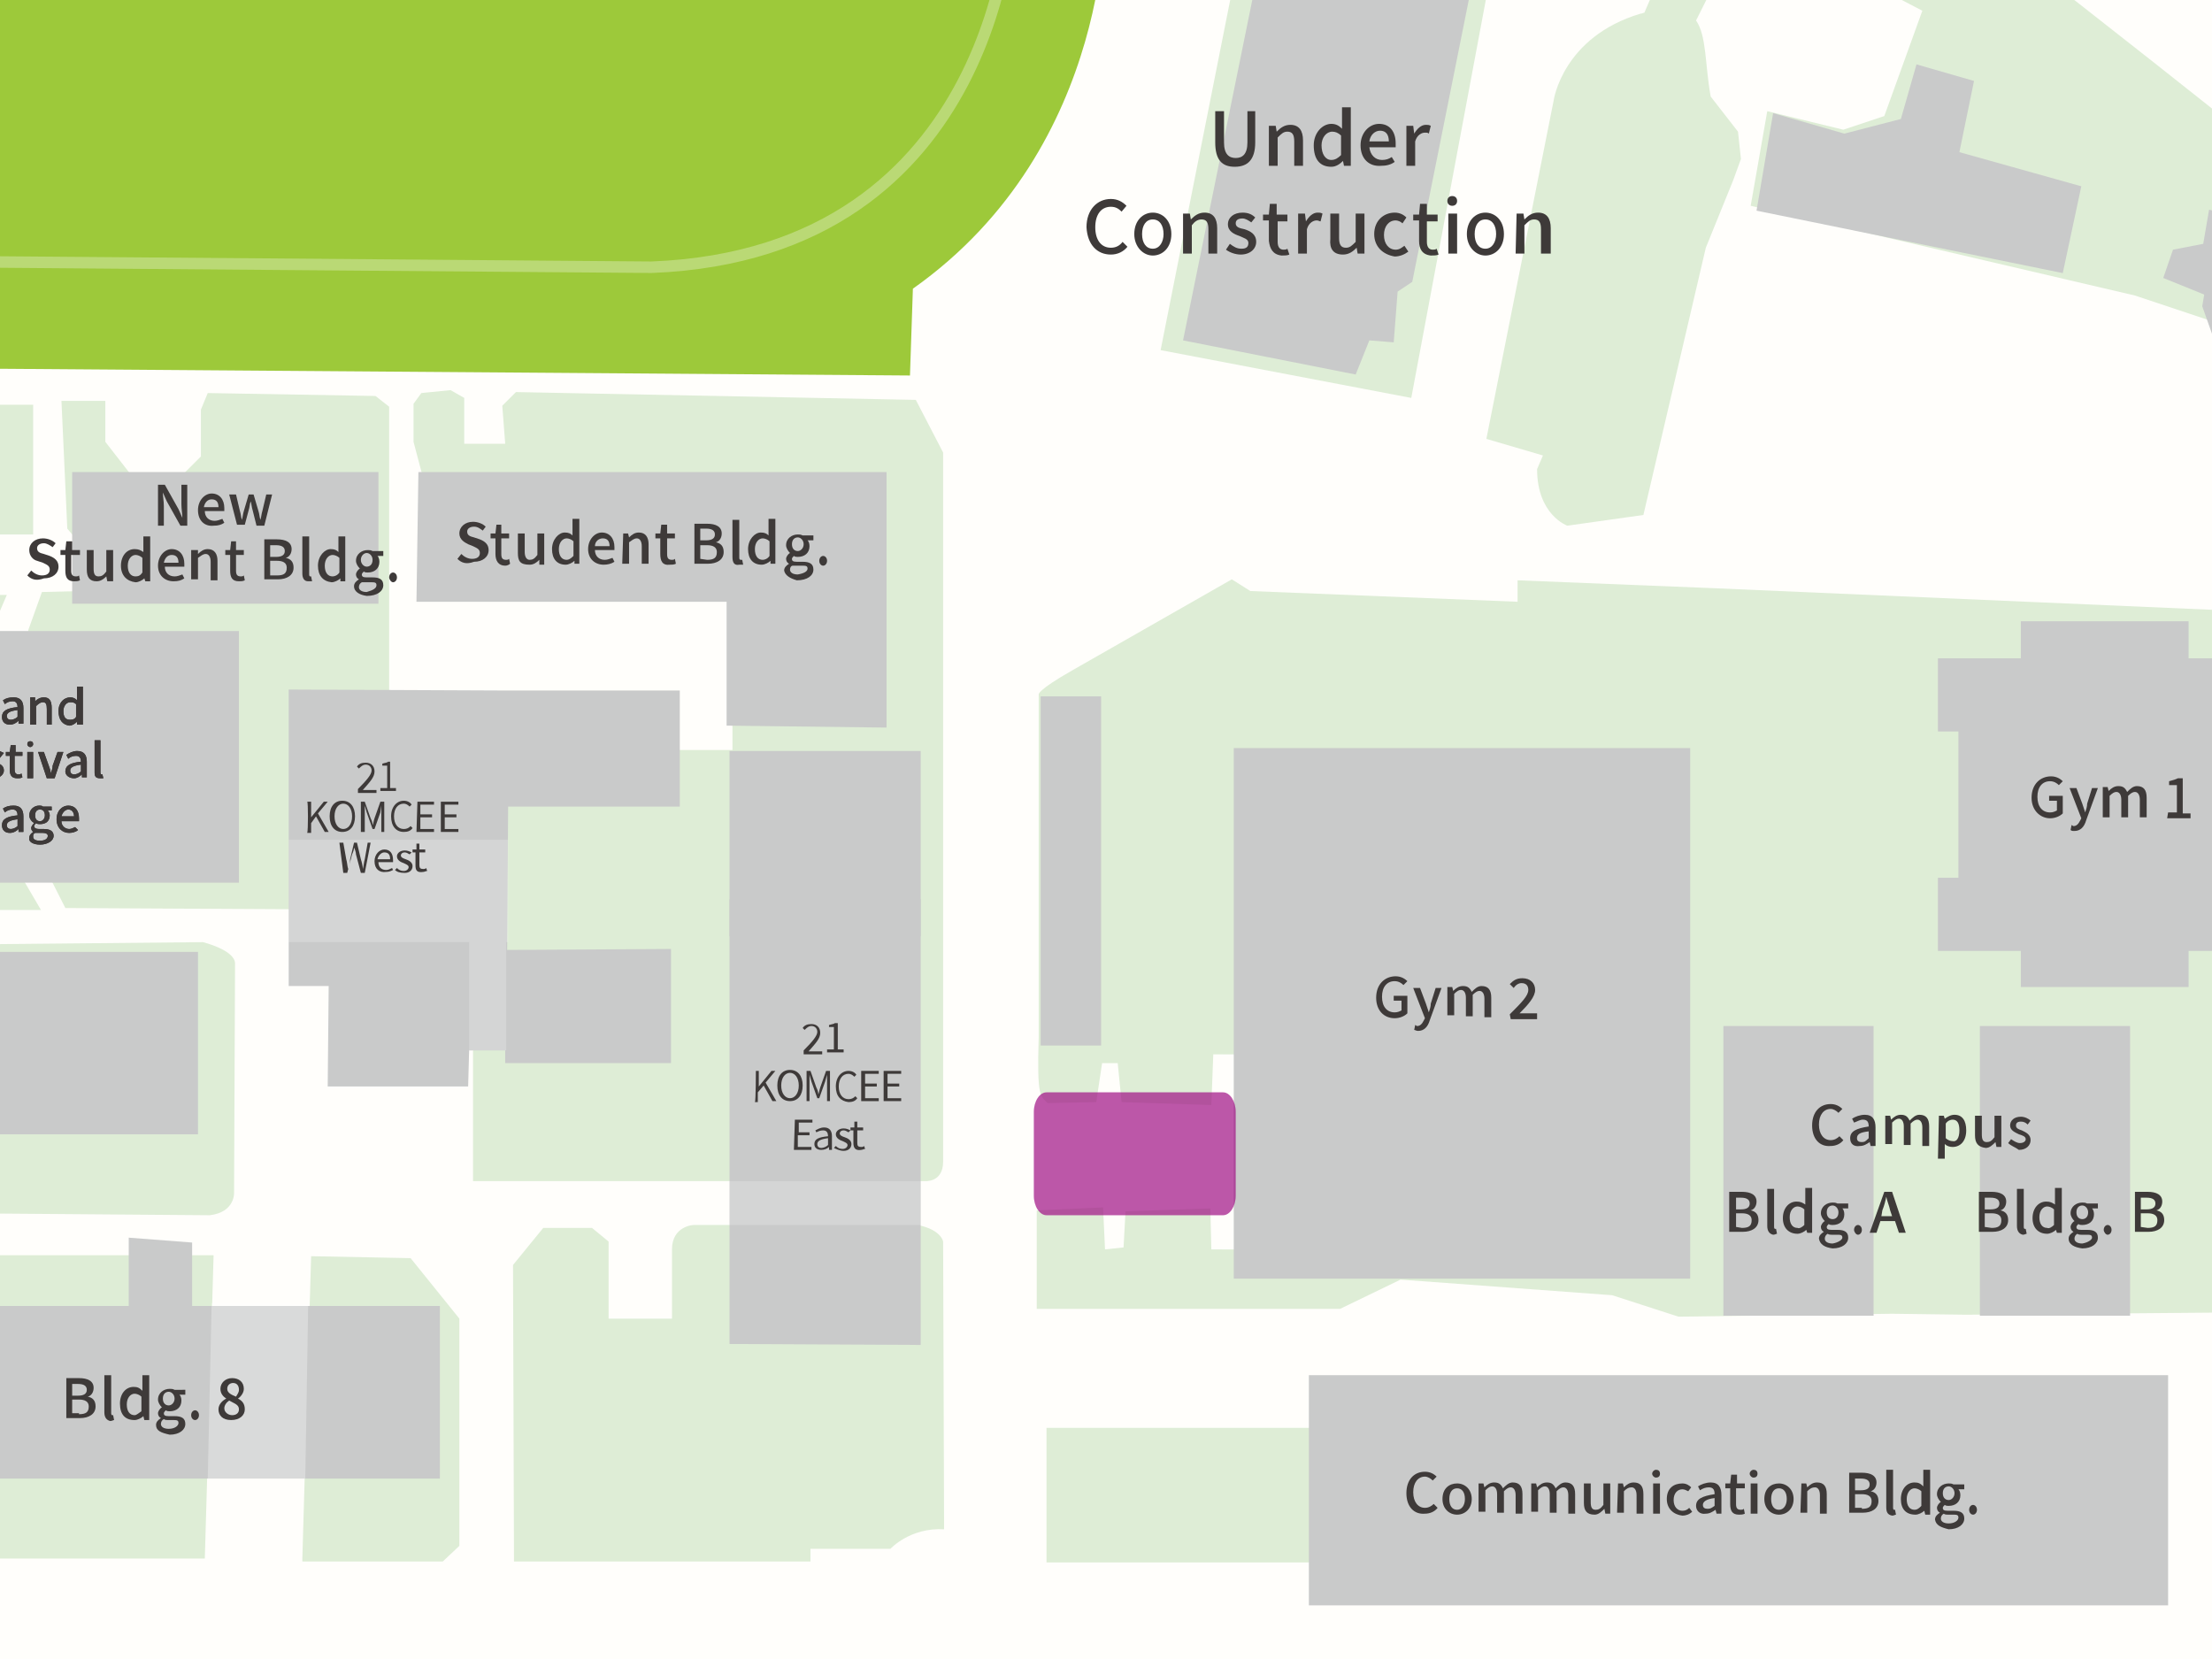 <?xml version="1.0" encoding="utf-8"?>
<!-- Generator: Adobe Illustrator 28.0.0, SVG Export Plug-In . SVG Version: 6.00 Build 0)  -->
<svg version="1.1" id="b" xmlns="http://www.w3.org/2000/svg" xmlns:xlink="http://www.w3.org/1999/xlink" x="0px" y="0px"
	 viewBox="0 0 226.8 170.1" style="enable-background:new 0 0 226.8 170.1;" xml:space="preserve">
<rect x="0" y="0" width="226.8" height="170.1" fill="#808080" stroke="none"/>
<style type="text/css">
	.st0{clip-path:url(#SVGID_00000132775270663095649340000000325238445700902591_);}
	.st1{fill:#FFFEFB;}
	.st2{fill:#DEEDD6;}
	.st3{fill:none;}
	.st4{fill:#C9CACA;}
	.st5{opacity:0.3;fill:#FFFFFF;enable-background:new    ;}
	.st6{opacity:0.2;fill:#FFFFFF;enable-background:new    ;}
	.st7{fill:#9DC93A;}
	.st8{opacity:0.3;fill:none;stroke:#FFFFFF;stroke-width:1.18;enable-background:new    ;}
	.st9{opacity:0.7;}
	.st10{fill:#A01084;}
	.st11{fill:#3E3A39;}
</style>
<g>
	<g>
		<defs>
			<rect id="SVGID_1_" y="0" width="226.8" height="170.1"/>
		</defs>
		<clipPath id="SVGID_00000003083708076074080880000014072206552913074582_">
			<use xlink:href="#SVGID_1_"  style="overflow:visible;"/>
		</clipPath>
		<g style="clip-path:url(#SVGID_00000003083708076074080880000014072206552913074582_);">
			<g>
				<rect x="-524.9" y="-275.3" class="st1" width="1125.5" height="795.8"/>
				<path class="st2" d="M251.5,133.8l-2.2-30.8l-12.2-21.9c-3.1-5.5-1.6-18.2-1.6-18.2l-60-2.6l-19.9-0.8v2.2l-27.4-1.1l-1.9-1.2
					L110,68.7c-3.7,2.1-3.5,2.5-3.5,2.5v35.1c-0.2,6.4,0.2,6,0.9,6.8l5-0.1l0.6-4h1.6l0.4,4l9.2,0.3l0.2-5.2l20.8,0.1v8.5l7,0.3
					l0.1,3.4l-7.1-0.1v7.9l-21-0.1l-0.1-4.2l-8.7,0.3l-0.2,3.7l-1.9,0.2l-0.2-4.3l-6.8,0.3v10.1h31.1l6.2-3l21.7,1.6l6.8,2.2
					l21.9-0.3l7.6,0.1l47.2-0.4L251.5,133.8"/>
				<path class="st2" d="M52.7,160.1h30.4v-1.3h8.2c0,0,2-2.2,5.5-2l-0.1-29.5c0,0-0.2-1.4-3.2-1.8h-6.2c0,0-2.4-0.3-2.8,2.4v7.6
					h-6.1V128c0,0-0.7-2.2-2.2-2.4h-5.1c0,0-2.2,0.1-2.2,2.5v7.1h-6.5v-7.9l-1.7-1.4h-5l-3.1,3.8l0.1,30.2"/>
				<polyline class="st2" points="31,160.1 45.4,160.1 47.1,158.5 47.1,135.2 42.1,129 31.9,128.8 31,159.8 				"/>
				<polyline class="st2" points="21,159.8 -20.9,159.8 -20.9,132.5 -14.7,128.7 21.9,128.7 21,159.8 				"/>
				<path class="st2" d="M96.7,46.4v72.7c0,2.2-1.9,2-1.9,2H48.5V82.4H54v-5.5h21.1V60H43.8v-9.4l-1.4-5.3v-3.9l0.8-1.1l3-0.3
					l1.4,0.8v4.7h4.2l-0.3-3.9l1.4-1.4l41,0.8L96.7,46.4L96.7,46.4z"/>
				<path class="st2" d="M24.1,98.8c0-1.4-3.3-2.2-3.3-2.2l-30.9,0.3l0,0L-45,96.1h-38.6l-0.9,3.4l0.2,20.8l3.6,2.8l58.8,0.6l2.7-3
					l-0.2-3.4h5.4v0.2h6.7l0.1,3.9l3.3,3l25.4,0.2c2.6-0.3,2.5-2.3,2.5-2.3L24.1,98.8z"/>
				<path class="st2" d="M118.8-9.8l4.4-0.2c0,0,2.9,0,2.3-2.3c0,0-0.4-9.6-1.9-11.5c0,0-1.1-1.6-5.7-6.8c0,0-4.8-5.4-13.4-14.1
					c0,0-6.4-7.4-18.2-13.2c0,0-4-4.3-47.6-3.5L-22.5-63l-16,1.7c0,0-0.5-0.4-0.2-4l1.4-13.1l-134.9-13.3l-0.9,9.7
					c0,0-0.2,1.6-2.7,1.7l-14.2-0.2c0,0-6.2-0.6-12.7,3.3c0,0-4.7,3.3-5.9,10l-0.9,16.6l2.2,3.8l17.3-0.5v4.8l-16.5,0.3
					c0,0-3.3-0.9-3.4,3.5l0.4,25.5v31.8c0,0-0.4,22.8,1,27.5l13.6-0.3h75l-0.7-33.1l23.4-0.1c0-1.3-3.1,14.2,1,14.9
					c14.6,2.6,31.5,2.8,31.5,2.8l9.6,7.1c0,0,16.5,0.1,17.8,0L118.8-9.8z"/>
				<polyline class="st2" points="44,86 43.3,93.3 6.7,93.1 3,85.8 2.9,64.6 4.3,60.7 8.4,60.6 8,55.5 6.9,54.2 6.3,41.1 10.8,41.1 
					10.8,45.3 13.6,48.9 18.5,48.9 20.6,46.8 20.6,42 21.3,40.3 38.5,40.6 39.9,41.7 39.9,81 44,86 				"/>
				<polygon class="st2" points="170.5,142.2 170.5,146.4 107.3,146.4 107.3,160.2 170.5,160.2 171,160.2 219.5,160.2 219.5,142.2 
									"/>
				<path class="st2" d="M124.4-26.8c0,0-17.6-20.2-24.5-26c-1.9-1.6-6-4.7-8.2-5.8c-1.7-0.8-3.6-1.6-5.4-2.3
					c-1-0.4-3.9-1.4-5.3-1.5c-22.6-1.8-102.7-3.4-102.7-3.4l-14.2,1.7l2.2-16.4l-137.9-13.7l-2.7-0.4l-1,9.5
					c-0.1,1.3-1.3,2.4-2.7,2.3l-14.9-0.6c0,0-6.3,0.4-9.8,2.5c-1.9,1.2-6.7,5.8-6.7,5.8s-4.7,0.9-12.9-3.4c-3-1.6-5.5-5.1-5.5-5.1
					l34.8-19.2l22.4,1.8l153.3,15l-3,16l103,4.6c0.2,0,0.4,0.1,0.6,0.1c0,0,7.9,2.2,10.4,3.2c3.3,1.3,7.5,3.7,12.4,6.6
					c2.5,1.5,5.6,4.4,9.1,6.9c4.6,3.2,9.4,8.2,9.4,8.2L168.4-23l-2.2,5.6l-10-3.2l-11.5,61.4L119,35.9l9.4-47.3
					c0,0-0.7-8.9-1.6-11.8S124.4-26.8,124.4-26.8L124.4-26.8z"/>
				<rect x="-77.7" y="41.5" class="st2" width="81.1" height="13.3"/>
				<polygon class="st2" points="-5.6,93.3 -78.1,93.3 -78.1,61 0.7,61 -0.8,64.5 -0.8,85.5 				"/>
				<polygon class="st2" points="1.1,88 -1.9,93.3 4.2,93.3 				"/>
				<path class="st2" d="M210.5-1.7c-9.8-5.8-22.9-13.3-30.1-17.8l-0.6,1l-2.4,3.4l1.3,1.7L175.6-9l-2.2-0.8l-4.8,11.1
					c-0.1,0-0.2,0.1-0.4,0.1c-8,2.4-8.9,8.9-8.9,8.9L152.4,45l5.8,1.7l-0.6,1.4c0,4.7,3.1,5.8,3.1,5.8l7.8-1.1l6.4-27.4l2.8-6.9
					l0.8-2.2l-0.3-2.8l-2.8-3.6c-0.6-3.3-0.4-6.2-1.5-7.8l5.2-10.4l18,9.4l-3.9,10.8l-4.2,1.4l-7.8-1.9l-1.7,9.7l39.4,9.2l16.8,5.6
					l0.9,12.4l6.9-7.8l2.7-13.8C225.6,10,210.5-1.7,210.5-1.7z"/>
				<line class="st3" x1="94.7" y1="181.9" x2="75.8" y2="165.6"/>
				<rect id="d" x="176.7" y="105.2" class="st4" width="15.4" height="29.7"/>
				<rect id="e" x="203" y="105.2" class="st4" width="15.4" height="29.7"/>
				<polygon id="f" class="st4" points="42.9,48.4 42.7,61.7 74.5,61.7 74.5,74.4 90.9,74.6 90.9,48.4 				"/>
				<rect id="g" x="7.4" y="48.4" class="st4" width="31.4" height="13.5"/>
				<path id="h" class="st4" d="M225.8,31.4l1.7,4.8l6.2-0.4l2.3,3.5l3.5-1.2c0,0-1.2-2.7-0.4-2.7s3.3-1.7,3.3-1.7l-2.3-3.7l-0.8,1
					l-2.9-2.5l1.5-1l-3.7-2.9l-0.8,1l-2.5-1.9l-0.2-1.2l-4.2-1l-0.6,3.5l-3.1,0.6l-1,2.9l4.2,1.7L225.8,31.4"/>
				<polygon id="i" class="st4" points="213.4,19.1 200.9,15.6 202.4,8.3 196.5,6.6 194.9,12.2 189.1,13.7 181.8,11.6 180.1,21.6 
					211.5,28 				"/>
				<polyline id="j" class="st4" points="140.4,34.9 142.9,35.1 143.3,29.9 144.8,28.9 152.1,-7.5 130.9,-12.3 121.3,34.9 139,38.4 
					140.4,34.9 				"/>
				<rect id="k" x="-40.6" y="97.6" class="st4" width="60.9" height="18.7"/>
				<rect id="l" x="106.7" y="71.4" class="st4" width="6.2" height="35.8"/>
				<polygon id="m" class="st4" points="-18.7,133.9 -18.7,151.6 45.1,151.6 45.1,133.9 19.7,133.9 19.7,127.4 13.2,126.9 
					13.2,133.9 				"/>
				<polygon id="n" class="st5" points="31.3,151.6 21.3,151.6 21.7,133.6 31.6,133.7 				"/>
				<polygon id="o" class="st4" points="74.8,77 74.8,137.8 94.4,137.9 94.4,77 				"/>
				<rect id="p" x="74.8" y="121.1" class="st6" width="19.6" height="4.5"/>
				<rect id="q" x="74.8" y="92.2" class="st4" width="19.6" height="3.8"/>
				<polygon id="r" class="st4" points="51.8,109 68.8,109 68.8,97.3 52,97.4 52.1,82.7 69.7,82.7 69.7,70.8 52.1,70.8 29.6,70.7 
					29.6,101.1 33.7,101.1 33.6,111.4 37.8,111.4 48,111.4 48.1,107.7 51.8,107.7 				"/>
				<polygon id="s" class="st6" points="29.6,86.1 29.6,96.6 48.1,96.6 48.1,107.7 51.9,107.7 51.9,96.6 52.1,96.6 52.1,86.1 				
					"/>
				<polygon id="t" class="st4" points="232.9,75 232.9,67.5 224.4,67.5 224.4,63.7 207.2,63.7 207.2,67.5 198.7,67.5 198.7,75 
					200.8,75 200.8,90 198.7,90 198.7,97.5 207.2,97.5 207.2,101.2 224.4,101.2 224.4,97.5 232.9,97.5 232.9,90 230.8,90 230.8,75 
									"/>
				<rect id="u" x="126.5" y="76.7" class="st4" width="46.8" height="54.4"/>
				<rect id="v" x="134.2" y="141" class="st4" width="88.1" height="23.6"/>
				<g id="w">
					<path class="st7" d="M73.1-54.6L-33.3-56h-0.8C-77.6-47.1-74-6.1-74-6.1c-0.4,26.7,18.8,35.2,18.8,35.2v8.3l148.5,1.1l0.3-8.9
						C114.4,14.9,113.3-10,113.3-10C110.8-48.5,73.1-54.6,73.1-54.6L73.1-54.6z"/>
					<path class="st7" d="M70.6-44.6l-102.8-0.8c-33.3,4.7-31.6,36-31.6,36c0.3,30.5,30.8,36,30.8,36l99.8,0.8
						c36-1.4,36.9-36.9,36.9-36.9C99.8-42.7,70.6-44.6,70.6-44.6L70.6-44.6z"/>
					<path class="st8" d="M70.6-44.6l-102.8-0.8c-33.3,4.7-31.6,36-31.6,36c0.3,30.5,30.8,36,30.8,36l99.8,0.8
						c36-1.4,36.9-36.9,36.9-36.9C99.8-42.7,70.6-44.6,70.6-44.6L70.6-44.6z"/>
				</g>
				<rect id="x" x="-21.3" y="64.7" class="st4" width="45.8" height="25.8"/>
			</g>
			<g class="st9">
				<path class="st10" d="M107.3,112h18.1c0.7,0,1.3,0.9,1.3,2v8.6c0,1.1-0.6,2-1.3,2h-18.1c-0.7,0-1.3-0.9-1.3-2v-8.6
					C106,112.9,106.6,112,107.3,112z"/>
			</g>
			<g>
				<g>
					<path class="st11" d="M144.2,153.1c0-1.4,0.8-2.2,1.9-2.2c0.5,0,0.9,0.2,1.2,0.5l-0.4,0.4c-0.2-0.2-0.5-0.4-0.8-0.4
						c-0.7,0-1.2,0.6-1.2,1.6s0.5,1.6,1.2,1.6c0.4,0,0.7-0.2,0.9-0.4l0.4,0.4c-0.3,0.4-0.8,0.6-1.3,0.6
						C145,155.3,144.2,154.5,144.2,153.1L144.2,153.1z"/>
					<path class="st11" d="M147.9,153.7c0-1.1,0.7-1.6,1.5-1.6s1.5,0.6,1.5,1.6s-0.7,1.6-1.5,1.6S147.9,154.7,147.9,153.7z
						 M150.2,153.7c0-0.7-0.3-1.1-0.8-1.1s-0.8,0.4-0.8,1.1s0.3,1.1,0.8,1.1S150.2,154.3,150.2,153.7z"/>
					<path class="st11" d="M151.6,152.1h0.5l0.1,0.4l0,0c0.3-0.3,0.6-0.5,1-0.5c0.5,0,0.7,0.2,0.9,0.6c0.3-0.3,0.6-0.6,1-0.6
						c0.7,0,1,0.4,1,1.2v2h-0.7v-1.9c0-0.5-0.2-0.8-0.5-0.8c-0.2,0-0.4,0.1-0.7,0.4v2.2h-0.7v-1.9c0-0.5-0.2-0.8-0.5-0.8
						c-0.2,0-0.4,0.1-0.7,0.4v2.2h-0.7L151.6,152.1L151.6,152.1z"/>
					<path class="st11" d="M157,152.1h0.5l0.1,0.4l0,0c0.3-0.3,0.6-0.5,1-0.5c0.5,0,0.7,0.2,0.9,0.6c0.3-0.3,0.6-0.6,1-0.6
						c0.7,0,1,0.4,1,1.2v2h-0.7v-1.9c0-0.5-0.2-0.8-0.5-0.8c-0.2,0-0.4,0.1-0.7,0.4v2.2h-0.7v-1.9c0-0.5-0.2-0.8-0.5-0.8
						c-0.2,0-0.4,0.1-0.7,0.4v2.2H157V152.1L157,152.1z"/>
					<path class="st11" d="M162.4,154.1v-2h0.7v1.9c0,0.5,0.1,0.8,0.5,0.8c0.3,0,0.5-0.1,0.8-0.5v-2.2h0.7v3.1h-0.5l-0.1-0.5l0,0
						c-0.3,0.3-0.6,0.6-1,0.6C162.7,155.3,162.4,154.9,162.4,154.1L162.4,154.1z"/>
					<path class="st11" d="M165.9,152.1h0.5l0.1,0.4l0,0c0.3-0.3,0.6-0.5,1-0.5c0.7,0,1,0.4,1,1.2v2h-0.7v-1.9
						c0-0.5-0.2-0.8-0.5-0.8s-0.5,0.1-0.8,0.4v2.2h-0.7L165.9,152.1L165.9,152.1z"/>
					<path class="st11" d="M169.4,151.1c0-0.2,0.2-0.4,0.4-0.4s0.4,0.1,0.4,0.4s-0.2,0.4-0.4,0.4S169.4,151.3,169.4,151.1z
						 M169.5,152.1h0.7v3.1h-0.7V152.1z"/>
					<path class="st11" d="M170.9,153.7c0-1.1,0.7-1.6,1.6-1.6c0.4,0,0.7,0.2,0.9,0.4l-0.3,0.4c-0.2-0.1-0.4-0.2-0.6-0.2
						c-0.5,0-0.9,0.4-0.9,1.1s0.4,1.1,0.9,1.1c0.3,0,0.5-0.1,0.7-0.3l0.3,0.4c-0.3,0.3-0.7,0.4-1,0.4
						C171.6,155.3,170.9,154.7,170.9,153.7L170.9,153.7z"/>
					<path class="st11" d="M173.9,154.4c0-0.7,0.6-1,1.9-1.2c0-0.4-0.1-0.7-0.6-0.7c-0.3,0-0.6,0.1-0.9,0.3l-0.2-0.4
						c0.3-0.2,0.8-0.4,1.3-0.4c0.8,0,1.1,0.5,1.1,1.3v1.9H176l-0.1-0.4l0,0c-0.3,0.2-0.6,0.4-1,0.4
						C174.3,155.3,173.9,154.9,173.9,154.4L173.9,154.4z M175.8,154.4v-0.8c-0.9,0.1-1.2,0.4-1.2,0.7s0.2,0.4,0.5,0.4
						S175.5,154.6,175.8,154.4L175.8,154.4z"/>
					<path class="st11" d="M177.4,154.2v-1.6h-0.5v-0.5h0.5l0.1-0.9h0.6v0.9h0.8v0.5H178v1.6c0,0.4,0.1,0.6,0.5,0.6
						c0.1,0,0.2,0,0.3-0.1l0.1,0.5c-0.2,0.1-0.4,0.1-0.6,0.1C177.6,155.3,177.4,154.9,177.4,154.2L177.4,154.2z"/>
					<path class="st11" d="M179.4,151.1c0-0.2,0.2-0.4,0.4-0.4s0.4,0.1,0.4,0.4s-0.2,0.4-0.4,0.4S179.4,151.3,179.4,151.1z
						 M179.5,152.1h0.7v3.1h-0.7V152.1z"/>
					<path class="st11" d="M180.9,153.7c0-1.1,0.7-1.6,1.5-1.6s1.5,0.6,1.5,1.6s-0.7,1.6-1.5,1.6S180.9,154.7,180.9,153.7z
						 M183.2,153.7c0-0.7-0.3-1.1-0.8-1.1s-0.8,0.4-0.8,1.1s0.3,1.1,0.8,1.1S183.2,154.3,183.2,153.7z"/>
					<path class="st11" d="M184.7,152.1h0.5l0.1,0.4l0,0c0.3-0.3,0.6-0.5,1-0.5c0.7,0,1,0.4,1,1.2v2h-0.7v-1.9
						c0-0.5-0.2-0.8-0.5-0.8s-0.5,0.1-0.8,0.4v2.2h-0.7L184.7,152.1L184.7,152.1z"/>
					<path class="st11" d="M189.6,151h1.3c0.9,0,1.5,0.3,1.5,1c0,0.4-0.2,0.8-0.6,0.9l0,0c0.5,0.1,0.8,0.4,0.8,1
						c0,0.8-0.7,1.2-1.6,1.2h-1.4V151L189.6,151z M190.8,152.8c0.6,0,0.9-0.2,0.9-0.6c0-0.4-0.3-0.6-0.9-0.6h-0.6v1.2L190.8,152.8
						L190.8,152.8z M190.9,154.7c0.7,0,1-0.2,1-0.8c0-0.5-0.4-0.7-1-0.7h-0.7v1.4h0.7V154.7z"/>
					<path class="st11" d="M193.4,154.5v-3.8h0.7v3.9c0,0.2,0.1,0.2,0.1,0.2h0.1l0.1,0.5c-0.1,0-0.2,0.1-0.4,0.1
						C193.5,155.3,193.4,155,193.4,154.5L193.4,154.5z"/>
					<path class="st11" d="M194.9,153.7c0-1,0.6-1.7,1.4-1.7c0.4,0,0.6,0.1,0.9,0.4v-0.5v-1.2h0.7v4.6h-0.5l-0.1-0.4l0,0
						c-0.2,0.2-0.6,0.4-0.9,0.4C195.4,155.3,194.9,154.7,194.9,153.7L194.9,153.7z M197,154.4v-1.5c-0.2-0.2-0.5-0.3-0.7-0.3
						c-0.4,0-0.8,0.4-0.8,1.1c0,0.7,0.3,1.1,0.8,1.1C196.6,154.8,196.8,154.6,197,154.4L197,154.4z"/>
					<path class="st11" d="M198.4,155.8c0-0.3,0.2-0.5,0.5-0.7l0,0c-0.2-0.1-0.3-0.3-0.3-0.5s0.2-0.5,0.4-0.6l0,0
						c-0.2-0.2-0.4-0.5-0.4-0.8c0-0.7,0.6-1.1,1.2-1.1c0.2,0,0.3,0,0.5,0.1h1.1v0.5h-0.6c0.1,0.1,0.2,0.3,0.2,0.6
						c0,0.7-0.5,1.1-1.2,1.1c-0.1,0-0.3,0-0.4-0.1c-0.1,0.1-0.2,0.2-0.2,0.3c0,0.2,0.1,0.3,0.5,0.3h0.6c0.7,0,1.1,0.2,1.1,0.8
						s-0.6,1.1-1.6,1.1C199,156.6,198.5,156.4,198.4,155.8L198.4,155.8z M200.8,155.6c0-0.3-0.2-0.3-0.6-0.3h-0.5
						c-0.1,0-0.3,0-0.4-0.1c-0.2,0.1-0.3,0.3-0.3,0.5c0,0.3,0.3,0.5,0.8,0.5C200.4,156.2,200.8,155.9,200.8,155.6L200.8,155.6z
						 M200.4,153.1c0-0.4-0.3-0.7-0.6-0.7s-0.6,0.2-0.6,0.7s0.3,0.7,0.6,0.7S200.4,153.5,200.4,153.1z"/>
					<path class="st11" d="M201.9,154.8c0-0.3,0.2-0.5,0.4-0.5s0.4,0.2,0.4,0.5s-0.2,0.5-0.4,0.5S201.9,155.1,201.9,154.8z"/>
				</g>
				<g>
					<path class="st11" d="M208.3,81.8c0-1.4,0.9-2.2,2-2.2c0.6,0,1,0.3,1.2,0.5l-0.4,0.4c-0.2-0.2-0.5-0.4-0.9-0.4
						c-0.8,0-1.3,0.6-1.3,1.6s0.5,1.6,1.3,1.6c0.3,0,0.5-0.1,0.7-0.2v-1h-0.8v-0.5h1.4v1.8c-0.3,0.3-0.8,0.5-1.3,0.5
						C209.2,83.9,208.3,83.1,208.3,81.8L208.3,81.8z"/>
					<path class="st11" d="M212.3,85.1l0.1-0.5c0.1,0,0.1,0.1,0.2,0.1c0.3,0,0.5-0.2,0.7-0.6l0.1-0.2l-1.2-3.1h0.7l0.6,1.6
						c0.1,0.3,0.2,0.6,0.3,0.9l0,0c0.1-0.3,0.2-0.6,0.2-0.9l0.5-1.6h0.6l-1.2,3.3c-0.2,0.7-0.6,1.1-1.2,1.1
						C212.5,85.2,212.4,85.2,212.3,85.1L212.3,85.1z"/>
					<path class="st11" d="M215.6,80.7h0.5l0.1,0.4l0,0c0.3-0.3,0.6-0.5,1-0.5c0.5,0,0.7,0.2,0.9,0.6c0.3-0.3,0.6-0.6,1-0.6
						c0.7,0,1,0.4,1,1.2v2h-0.7V82c0-0.5-0.2-0.8-0.5-0.8c-0.2,0-0.4,0.1-0.7,0.4v2.2h-0.7V82c0-0.5-0.2-0.8-0.5-0.8
						c-0.2,0-0.4,0.1-0.7,0.4v2.2h-0.7L215.6,80.7L215.6,80.7z"/>
					<path class="st11" d="M222.3,83.3h0.9v-2.8h-0.8v-0.4c0.4-0.1,0.7-0.2,0.9-0.3h0.5v3.6h0.8v0.5h-2.4L222.3,83.3L222.3,83.3z"/>
				</g>
				<g>
					<path class="st11" d="M46.9,57.3l0.4-0.5c0.3,0.3,0.7,0.5,1.1,0.5c0.5,0,0.8-0.2,0.8-0.6c0-0.4-0.3-0.5-0.7-0.7L48,55.8
						c-0.4-0.2-0.9-0.5-0.9-1.1c0-0.7,0.6-1.2,1.4-1.2c0.5,0,1,0.2,1.3,0.5l-0.3,0.4C49.2,54.2,49,54,48.6,54s-0.7,0.2-0.7,0.5
						c0,0.4,0.3,0.5,0.7,0.6l0.6,0.2c0.5,0.2,0.9,0.5,0.9,1.1c0,0.7-0.6,1.2-1.5,1.2C47.8,57.9,47.3,57.7,46.9,57.3L46.9,57.3z"/>
					<path class="st11" d="M50.8,56.8v-1.6h-0.5v-0.5h0.5l0.1-0.9h0.5v0.9h0.8v0.5h-0.8v1.6c0,0.4,0.1,0.6,0.5,0.6
						c0.1,0,0.2,0,0.3-0.1l0.1,0.5C52.2,57.9,52,58,51.8,58C51.1,58,50.8,57.5,50.8,56.8L50.8,56.8z"/>
					<path class="st11" d="M53.1,56.7v-2h0.7v1.9c0,0.5,0.2,0.8,0.5,0.8s0.5-0.1,0.8-0.5v-2.2h0.7v3.2h-0.5v-0.5l0,0
						c-0.3,0.3-0.6,0.5-1,0.5C53.3,57.9,53.1,57.5,53.1,56.7z"/>
					<path class="st11" d="M56.6,56.3c0-1,0.7-1.7,1.3-1.7c0.4,0,0.6,0.1,0.8,0.3v-0.5v-1.2h0.7v4.6h-0.5v-0.3l0,0
						c-0.2,0.2-0.6,0.4-0.9,0.4C57.1,57.9,56.6,57.3,56.6,56.3z M58.8,57v-1.5c-0.2-0.2-0.5-0.3-0.7-0.3c-0.4,0-0.8,0.4-0.8,1.1
						c0,0.7,0.3,1.1,0.8,1.1C58.3,57.4,58.5,57.3,58.8,57z"/>
					<path class="st11" d="M60.3,56.3c0-1,0.7-1.7,1.4-1.7c0.8,0,1.3,0.6,1.3,1.5c0,0.1,0,0.3,0,0.3h-2c0,0.6,0.4,1,1,1
						c0.3,0,0.5-0.1,0.8-0.2l0.2,0.4c-0.3,0.2-0.7,0.3-1.1,0.3C61,57.9,60.3,57.3,60.3,56.3L60.3,56.3z M62.5,56
						c0-0.5-0.2-0.8-0.7-0.8c-0.4,0-0.8,0.3-0.8,0.8H62.5z"/>
					<path class="st11" d="M63.9,54.7h0.5l0.1,0.4l0,0c0.3-0.3,0.6-0.5,1-0.5c0.7,0,1,0.5,1,1.2v2h-0.7V56c0-0.5-0.2-0.8-0.5-0.8
						s-0.5,0.2-0.8,0.4v2.2h-0.7L63.9,54.7L63.9,54.7z"/>
					<path class="st11" d="M67.7,56.8v-1.6h-0.5v-0.5h0.5l0.1-0.9h0.6v0.9h0.8v0.5h-0.8v1.6c0,0.4,0.1,0.6,0.5,0.6
						c0.1,0,0.2,0,0.3-0.1l0.1,0.5c-0.2,0.1-0.4,0.1-0.6,0.1C67.9,58,67.7,57.5,67.7,56.8L67.7,56.8z"/>
					<path class="st11" d="M71.2,53.7h1.3c0.9,0,1.5,0.3,1.5,1c0,0.4-0.2,0.8-0.6,0.9l0,0c0.5,0.1,0.8,0.4,0.8,1
						c0,0.8-0.7,1.2-1.6,1.2h-1.4L71.2,53.7L71.2,53.7z M72.4,55.4c0.6,0,0.9-0.2,0.9-0.6c0-0.4-0.3-0.6-0.9-0.6h-0.6v1.2L72.4,55.4
						L72.4,55.4z M72.5,57.4c0.7,0,1-0.2,1-0.8c0-0.5-0.4-0.7-1-0.7h-0.7v1.4L72.5,57.4L72.5,57.4z"/>
					<path class="st11" d="M75.1,57.1v-3.8h0.7v3.9c0,0.2,0.1,0.2,0.2,0.2h0.1l0.1,0.5c-0.1,0-0.2,0-0.4,0
						C75.3,58,75.1,57.7,75.1,57.1L75.1,57.1z"/>
					<path class="st11" d="M76.7,56.3c0-1,0.7-1.7,1.3-1.7c0.4,0,0.6,0.1,0.8,0.3v-0.5v-1.2h0.7v4.6H79v-0.3l0,0
						c-0.2,0.2-0.6,0.4-0.9,0.4C77.2,57.9,76.7,57.3,76.7,56.3z M78.9,57v-1.5c-0.2-0.2-0.5-0.3-0.7-0.3c-0.4,0-0.8,0.4-0.8,1.1
						c0,0.7,0.3,1.1,0.8,1.1C78.4,57.4,78.7,57.3,78.9,57z"/>
					<path class="st11" d="M80.4,58.5c0-0.3,0.2-0.5,0.5-0.7l0,0c-0.2-0.1-0.3-0.3-0.3-0.5s0.2-0.5,0.4-0.6l0,0
						c-0.2-0.2-0.4-0.5-0.4-0.8c0-0.7,0.6-1.1,1.2-1.1c0.2,0,0.3,0,0.5,0.1h1.1v0.5h-0.6c0.1,0.1,0.2,0.3,0.2,0.6
						c0,0.7-0.5,1.1-1.2,1.1c-0.1,0-0.3,0-0.4-0.1c-0.1,0.1-0.2,0.2-0.2,0.3c0,0.2,0.1,0.3,0.5,0.3h0.6c0.7,0,1.1,0.2,1.1,0.8
						s-0.6,1.1-1.7,1.1C81,59.3,80.5,59,80.4,58.5L80.4,58.5z M82.8,58.3c0-0.3-0.2-0.3-0.6-0.3h-0.5c-0.2,0-0.3,0-0.4,0
						c-0.2,0-0.3,0.2-0.3,0.4c0,0.3,0.3,0.5,0.8,0.5C82.4,58.8,82.8,58.6,82.8,58.3z M82.4,55.8c0-0.4-0.3-0.7-0.6-0.7
						s-0.6,0.2-0.6,0.7s0.3,0.7,0.6,0.7S82.4,56.2,82.4,55.8z"/>
					<path class="st11" d="M84,57.5c0-0.3,0.2-0.5,0.4-0.5s0.4,0.2,0.4,0.5S84.6,58,84.4,58S84,57.8,84,57.5z"/>
				</g>
				<g>
					<path class="st11" d="M16.2,49.7h0.7l1.4,2.5l0.4,0.9l0,0c0-0.4-0.1-0.9-0.1-1.4v-2h0.6v4.2h-0.7l-1.4-2.5l-0.4-0.9l0,0
						c0,0.4,0.1,0.9,0.1,1.4v2h-0.6V49.7z"/>
					<path class="st11" d="M20.3,52.3c0-1,0.7-1.7,1.4-1.7c0.8,0,1.3,0.6,1.3,1.5c0,0.1,0,0.3,0,0.3h-2c0,0.6,0.4,1,1,1
						c0.3,0,0.5-0.1,0.8-0.2l0.2,0.4c-0.3,0.2-0.6,0.3-1.1,0.3C21,54,20.3,53.4,20.3,52.3L20.3,52.3z M22.4,52
						c0-0.5-0.2-0.8-0.7-0.8c-0.4,0-0.7,0.3-0.8,0.8H22.4z"/>
					<path class="st11" d="M23.5,50.7h0.7l0.4,1.7c0.1,0.3,0.1,0.6,0.2,0.9l0,0c0.1-0.3,0.1-0.6,0.2-0.9l0.5-1.7H26l0.5,1.7
						c0.1,0.3,0.1,0.6,0.2,0.9l0,0c0.1-0.3,0.1-0.6,0.2-0.9l0.4-1.7h0.6l-0.8,3.2h-0.8l-0.4-1.6c-0.1-0.3-0.1-0.6-0.2-0.9l0,0
						c-0.1,0.3-0.1,0.6-0.2,0.9l-0.4,1.5h-0.8L23.5,50.7L23.5,50.7z"/>
					<path class="st11" d="M2.8,59l0.4-0.5C3.5,58.8,3.9,59,4.3,59c0.5,0,0.8-0.2,0.8-0.6c0-0.4-0.3-0.5-0.7-0.7l-0.6-0.2
						C3.4,57.4,3,57,3,56.4c0-0.7,0.6-1.2,1.4-1.2c0.5,0,1,0.2,1.3,0.5l-0.3,0.4c-0.3-0.2-0.6-0.4-0.9-0.4c-0.4,0-0.7,0.2-0.7,0.5
						c0,0.4,0.3,0.5,0.7,0.6L5.1,57C5.6,57.2,6,57.5,6,58.1c0,0.7-0.6,1.2-1.5,1.2C3.7,59.6,3.2,59.4,2.8,59L2.8,59z"/>
					<path class="st11" d="M6.7,58.5v-1.6H6.2v-0.5h0.5l0.1-0.9h0.6v0.9h0.8v0.5H7.3v1.6c0,0.4,0.1,0.6,0.5,0.6c0.1,0,0.2,0,0.3-0.1
						l0.1,0.5c-0.2,0.1-0.4,0.1-0.6,0.1C6.9,59.6,6.7,59.2,6.7,58.5L6.7,58.5z"/>
					<path class="st11" d="M8.9,58.4v-2h0.7v1.9c0,0.5,0.1,0.8,0.5,0.8c0.3,0,0.5-0.1,0.8-0.5v-2.2h0.7v3.2H11l-0.1-0.5l0,0
						c-0.3,0.3-0.6,0.5-1,0.5C9.2,59.6,8.9,59.2,8.9,58.4z"/>
					<path class="st11" d="M12.4,58c0-1,0.6-1.7,1.4-1.7c0.4,0,0.6,0.1,0.9,0.3v-0.5V55h0.7v4.6h-0.5l-0.1-0.3l0,0
						c-0.2,0.2-0.6,0.4-0.9,0.4C13,59.6,12.4,59,12.4,58z M14.6,58.7v-1.5c-0.2-0.2-0.5-0.3-0.7-0.3c-0.4,0-0.8,0.4-0.8,1.1
						c0,0.7,0.3,1.1,0.8,1.1C14.2,59.1,14.4,59,14.6,58.7z"/>
					<path class="st11" d="M16.2,58c0-1,0.7-1.7,1.4-1.7c0.8,0,1.3,0.6,1.3,1.5c0,0.1,0,0.3,0,0.3h-2c0,0.6,0.4,1,1,1
						c0.3,0,0.5-0.1,0.8-0.2l0.2,0.4c-0.3,0.2-0.6,0.3-1.1,0.3C16.9,59.6,16.2,59,16.2,58L16.2,58z M18.3,57.7
						c0-0.5-0.2-0.8-0.7-0.8c-0.4,0-0.7,0.3-0.8,0.8H18.3z"/>
					<path class="st11" d="M19.8,56.4h0.5v0.4l0,0c0.3-0.3,0.6-0.5,1-0.5c0.7,0,1,0.5,1,1.2v2h-0.7v-1.9c0-0.5-0.2-0.8-0.5-0.8
						s-0.5,0.2-0.8,0.4v2.2h-0.7v-3H19.8z"/>
					<path class="st11" d="M23.6,58.5v-1.6h-0.5v-0.5h0.5l0.1-0.9h0.5v0.9H25v0.5h-0.8v1.6c0,0.4,0.1,0.6,0.5,0.6
						c0.1,0,0.2,0,0.3-0.1l0.1,0.5c-0.2,0.1-0.4,0.1-0.6,0.1C23.8,59.6,23.6,59.2,23.6,58.5L23.6,58.5z"/>
					<path class="st11" d="M27.1,55.3h1.3c0.9,0,1.5,0.3,1.5,1c0,0.4-0.2,0.8-0.6,0.9l0,0c0.5,0.1,0.8,0.4,0.8,1
						c0,0.8-0.7,1.2-1.6,1.2h-1.4L27.1,55.3L27.1,55.3z M28.3,57.1c0.6,0,0.9-0.2,0.9-0.6c0-0.4-0.3-0.6-0.9-0.6h-0.6v1.2L28.3,57.1
						L28.3,57.1z M28.4,59c0.7,0,1-0.2,1-0.8c0-0.5-0.4-0.7-1-0.7h-0.7V59H28.4z"/>
					<path class="st11" d="M31,58.8V55h0.7v3.9c0,0.2,0.1,0.2,0.1,0.2s0,0,0.1,0l0.1,0.5c-0.1,0-0.2,0-0.4,0
						C31.2,59.6,31,59.3,31,58.8L31,58.8z"/>
					<path class="st11" d="M32.6,58c0-1,0.7-1.7,1.3-1.7c0.4,0,0.6,0.1,0.8,0.3v-0.5V55h0.7v4.6h-0.5v-0.3l0,0
						c-0.2,0.2-0.6,0.4-0.9,0.4C33.1,59.6,32.6,59,32.6,58z M34.8,58.7v-1.5c-0.2-0.2-0.5-0.3-0.7-0.3c-0.4,0-0.8,0.4-0.8,1.1
						c0,0.7,0.3,1.1,0.8,1.1C34.3,59.1,34.6,59,34.8,58.7z"/>
					<path class="st11" d="M36.3,60.1c0-0.3,0.2-0.5,0.5-0.7l0,0c-0.2-0.1-0.3-0.3-0.3-0.5s0.2-0.5,0.4-0.6l0,0
						c-0.2-0.2-0.4-0.5-0.4-0.8c0-0.7,0.6-1.1,1.2-1.1c0.2,0,0.3,0,0.5,0.1h1.1V57h-0.6c0.1,0.1,0.2,0.3,0.2,0.6
						c0,0.7-0.5,1.1-1.2,1.1c-0.1,0-0.3,0-0.4-0.1c-0.1,0.1-0.2,0.2-0.2,0.3c0,0.2,0.1,0.3,0.5,0.3h0.6c0.7,0,1.1,0.2,1.1,0.8
						s-0.6,1.1-1.7,1.1C36.9,61,36.3,60.7,36.3,60.1L36.3,60.1z M38.6,60c0-0.3-0.2-0.3-0.6-0.3h-0.5c-0.2,0-0.3,0-0.4,0
						c-0.2,0.1-0.3,0.3-0.3,0.5c0,0.3,0.3,0.5,0.8,0.5C38.3,60.5,38.6,60.3,38.6,60z M38.2,57.4c0-0.4-0.3-0.7-0.6-0.7
						S37,57,37,57.4s0.3,0.7,0.6,0.7S38.2,57.9,38.2,57.4z"/>
					<path class="st11" d="M39.9,59.2c0-0.3,0.2-0.5,0.4-0.5s0.4,0.2,0.4,0.5s-0.2,0.5-0.4,0.5S39.9,59.4,39.9,59.2z"/>
				</g>
				<g>
					<path class="st11" d="M6.8,141.3h1.3c0.9,0,1.5,0.3,1.5,1c0,0.4-0.2,0.8-0.6,0.9l0,0c0.5,0.1,0.8,0.4,0.8,1
						c0,0.8-0.7,1.2-1.6,1.2H6.8V141.3L6.8,141.3z M8,143.1c0.6,0,0.9-0.2,0.9-0.6c0-0.4-0.3-0.6-0.9-0.6H7.4v1.2L8,143.1L8,143.1z
						 M8.1,145c0.7,0,1-0.2,1-0.8c0-0.5-0.4-0.7-1-0.7H7.4v1.4h0.7V145z"/>
					<path class="st11" d="M10.7,144.8V141h0.7v3.9c0,0.2,0.1,0.2,0.1,0.2h0.1l0.1,0.5c-0.1,0-0.2,0.1-0.4,0.1
						C10.9,145.6,10.7,145.3,10.7,144.8L10.7,144.8z"/>
					<path class="st11" d="M12.3,143.9c0-1,0.6-1.7,1.4-1.7c0.4,0,0.6,0.1,0.9,0.4v-0.5V141h0.7v4.6h-0.5l-0.1-0.4l0,0
						c-0.2,0.2-0.6,0.4-0.9,0.4C12.8,145.6,12.3,145,12.3,143.9L12.3,143.9z M14.5,144.7v-1.5c-0.2-0.2-0.5-0.3-0.7-0.3
						c-0.4,0-0.8,0.4-0.8,1.1c0,0.7,0.3,1.1,0.8,1.1C14,145.1,14.2,144.9,14.5,144.7L14.5,144.7z"/>
					<path class="st11" d="M16,146.1c0-0.3,0.2-0.5,0.5-0.7l0,0c-0.2-0.1-0.3-0.3-0.3-0.5s0.2-0.5,0.4-0.6l0,0
						c-0.2-0.2-0.4-0.5-0.4-0.8c0-0.7,0.6-1.1,1.2-1.1c0.2,0,0.3,0,0.5,0.1H19v0.5h-0.6c0.1,0.1,0.2,0.3,0.2,0.6
						c0,0.7-0.5,1.1-1.2,1.1c-0.1,0-0.3,0-0.4-0.1c-0.1,0.1-0.2,0.2-0.2,0.3c0,0.2,0.1,0.3,0.5,0.3h0.6c0.7,0,1.1,0.2,1.1,0.8
						s-0.6,1.1-1.6,1.1C16.5,146.9,16,146.7,16,146.1L16,146.1z M18.3,145.9c0-0.3-0.2-0.3-0.6-0.3h-0.5c-0.1,0-0.3,0-0.4-0.1
						c-0.2,0.1-0.3,0.3-0.3,0.5c0,0.3,0.3,0.5,0.8,0.5C17.9,146.5,18.3,146.2,18.3,145.9L18.3,145.9z M17.9,143.4
						c0-0.4-0.3-0.7-0.6-0.7s-0.6,0.2-0.6,0.7s0.3,0.7,0.6,0.7S17.9,143.8,17.9,143.4z"/>
					<path class="st11" d="M19.6,145.1c0-0.3,0.2-0.5,0.4-0.5s0.4,0.2,0.4,0.5s-0.2,0.5-0.4,0.5S19.6,145.4,19.6,145.1z"/>
					<path class="st11" d="M22.4,144.5c0-0.5,0.4-0.9,0.8-1.1l0,0c-0.3-0.2-0.6-0.5-0.6-1c0-0.6,0.5-1.1,1.2-1.1s1.2,0.4,1.2,1.1
						c0,0.4-0.3,0.8-0.6,1l0,0c0.4,0.2,0.7,0.5,0.7,1.1s-0.5,1.1-1.4,1.1S22.4,145.1,22.4,144.5z M24.5,144.5c0-0.5-0.5-0.6-1-0.9
						c-0.3,0.2-0.5,0.5-0.5,0.8c0,0.4,0.4,0.7,0.8,0.7S24.5,144.9,24.5,144.5L24.5,144.5z M24.5,142.5c0-0.4-0.2-0.7-0.6-0.7
						c-0.3,0-0.6,0.2-0.6,0.6c0,0.4,0.4,0.6,0.9,0.8C24.3,143,24.5,142.8,24.5,142.5L24.5,142.5z"/>
				</g>
				<g>
					<path class="st11" d="M177.3,122.2h1.3c0.9,0,1.5,0.3,1.5,1c0,0.4-0.2,0.8-0.6,0.9l0,0c0.5,0.1,0.8,0.4,0.8,1
						c0,0.8-0.7,1.2-1.6,1.2h-1.4V122.2L177.3,122.2z M178.5,124c0.6,0,0.9-0.2,0.9-0.6s-0.3-0.6-0.9-0.6H178v1.2H178.5L178.5,124z
						 M178.6,125.9c0.7,0,1-0.2,1-0.8c0-0.5-0.4-0.7-1-0.7H178v1.4L178.6,125.9L178.6,125.9z"/>
					<path class="st11" d="M181.2,125.7v-3.8h0.7v3.9c0,0.2,0.1,0.2,0.1,0.2h0.1l0.1,0.5c-0.1,0-0.2,0.1-0.4,0.1
						C181.4,126.5,181.2,126.2,181.2,125.7z"/>
					<path class="st11" d="M182.8,124.9c0-1,0.6-1.7,1.4-1.7c0.4,0,0.6,0.1,0.9,0.3V123v-1.2h0.7v4.6h-0.5l-0.1-0.3l0,0
						c-0.2,0.2-0.6,0.4-0.9,0.4C183.4,126.5,182.8,125.9,182.8,124.9L182.8,124.9z M185,125.6V124c-0.2-0.2-0.5-0.3-0.7-0.3
						c-0.4,0-0.8,0.4-0.8,1.1s0.3,1.1,0.8,1.1C184.5,126,184.8,125.8,185,125.6z"/>
					<path class="st11" d="M186.5,127c0-0.3,0.2-0.5,0.5-0.7l0,0c-0.2-0.1-0.3-0.3-0.3-0.5s0.2-0.5,0.4-0.6l0,0
						c-0.2-0.2-0.4-0.5-0.4-0.8c0-0.7,0.6-1.1,1.2-1.1c0.2,0,0.3,0,0.5,0.1h1.1v0.5h-0.6c0.1,0.1,0.2,0.3,0.2,0.6
						c0,0.7-0.5,1.1-1.2,1.1c-0.1,0-0.3,0-0.4-0.1c-0.1,0.1-0.2,0.2-0.2,0.3c0,0.2,0.1,0.3,0.5,0.3h0.6c0.7,0,1.1,0.2,1.1,0.8
						c0,0.6-0.6,1.1-1.6,1.1C187.1,127.9,186.6,127.6,186.5,127L186.5,127z M188.9,126.9c0-0.3-0.2-0.3-0.6-0.3h-0.5
						c-0.1,0-0.3,0-0.4-0.1c-0.2,0.1-0.3,0.3-0.3,0.5c0,0.3,0.3,0.5,0.8,0.5C188.5,127.4,188.9,127.1,188.9,126.9z M188.5,124.3
						c0-0.4-0.3-0.7-0.6-0.7s-0.6,0.2-0.6,0.7s0.3,0.7,0.6,0.7S188.5,124.8,188.5,124.3z"/>
					<path class="st11" d="M190.1,126.1c0-0.3,0.2-0.5,0.4-0.5s0.4,0.2,0.4,0.5s-0.2,0.5-0.4,0.5S190.1,126.3,190.1,126.1z"/>
					<path class="st11" d="M193.2,122.2h0.8l1.4,4.2h-0.7l-0.4-1.2h-1.5l-0.4,1.2h-0.7L193.2,122.2L193.2,122.2z M192.9,124.7h1.1
						l-0.2-0.6c-0.1-0.5-0.3-0.9-0.4-1.4l0,0c-0.1,0.5-0.2,0.9-0.4,1.4L192.9,124.7L192.9,124.7z"/>
				</g>
				<g>
					<path class="st11" d="M202.9,122.2h1.3c0.9,0,1.5,0.3,1.5,1c0,0.4-0.2,0.8-0.6,0.9l0,0c0.5,0.1,0.8,0.4,0.8,1
						c0,0.8-0.7,1.2-1.6,1.2h-1.4V122.2L202.9,122.2z M204.1,124c0.6,0,0.9-0.2,0.9-0.6s-0.3-0.6-0.9-0.6h-0.6v1.2H204.1L204.1,124z
						 M204.2,125.9c0.7,0,1-0.2,1-0.8c0-0.5-0.4-0.7-1-0.7h-0.7v1.4L204.2,125.9L204.2,125.9z"/>
					<path class="st11" d="M206.8,125.7v-3.8h0.7v3.9c0,0.2,0.1,0.2,0.1,0.2h0.1l0.1,0.5c-0.1,0-0.2,0.1-0.4,0.1
						C207,126.5,206.8,126.2,206.8,125.7z"/>
					<path class="st11" d="M208.4,124.9c0-1,0.6-1.7,1.4-1.7c0.4,0,0.6,0.1,0.9,0.3V123v-1.2h0.7v4.6h-0.5l-0.1-0.3l0,0
						c-0.2,0.2-0.6,0.4-0.9,0.4C209,126.5,208.4,125.9,208.4,124.9L208.4,124.9z M210.6,125.6V124c-0.2-0.2-0.5-0.3-0.7-0.3
						c-0.4,0-0.8,0.4-0.8,1.1s0.3,1.1,0.8,1.1C210.1,126,210.4,125.8,210.6,125.6z"/>
					<path class="st11" d="M212.1,127c0-0.3,0.2-0.5,0.5-0.7l0,0c-0.2-0.1-0.3-0.3-0.3-0.5s0.2-0.5,0.4-0.6l0,0
						c-0.2-0.2-0.4-0.5-0.4-0.8c0-0.7,0.6-1.1,1.2-1.1c0.2,0,0.3,0,0.5,0.1h1.1v0.5h-0.6c0.1,0.1,0.2,0.3,0.2,0.6
						c0,0.7-0.5,1.1-1.2,1.1c-0.1,0-0.3,0-0.4-0.1c-0.1,0.1-0.2,0.2-0.2,0.3c0,0.2,0.1,0.3,0.5,0.3h0.6c0.7,0,1.1,0.2,1.1,0.8
						c0,0.6-0.6,1.1-1.6,1.1C212.7,127.9,212.1,127.6,212.1,127L212.1,127z M214.5,126.9c0-0.3-0.2-0.3-0.6-0.3h-0.5
						c-0.1,0-0.3,0-0.4-0.1c-0.2,0.1-0.3,0.3-0.3,0.5c0,0.3,0.3,0.5,0.8,0.5C214.1,127.4,214.5,127.1,214.5,126.9z M214.1,124.3
						c0-0.4-0.3-0.7-0.6-0.7s-0.6,0.2-0.6,0.7s0.3,0.7,0.6,0.7S214.1,124.8,214.1,124.3z"/>
					<path class="st11" d="M215.7,126.1c0-0.3,0.2-0.5,0.4-0.5s0.4,0.2,0.4,0.5s-0.2,0.5-0.4,0.5S215.7,126.3,215.7,126.1z"/>
					<path class="st11" d="M218.9,122.2h1.3c0.9,0,1.5,0.3,1.5,1c0,0.4-0.2,0.8-0.6,0.9l0,0c0.5,0.1,0.8,0.4,0.8,1
						c0,0.8-0.7,1.2-1.6,1.2h-1.4V122.2L218.9,122.2z M220.1,124c0.6,0,0.9-0.2,0.9-0.6s-0.3-0.6-0.9-0.6h-0.6v1.2H220.1L220.1,124z
						 M220.2,125.9c0.7,0,1-0.2,1-0.8c0-0.5-0.4-0.7-1-0.7h-0.7v1.4L220.2,125.9L220.2,125.9z"/>
				</g>
				<g>
					<path class="st11" d="M185.8,115.4c0-1.4,0.8-2.2,1.9-2.2c0.5,0,0.9,0.2,1.2,0.5l-0.4,0.4c-0.2-0.2-0.5-0.4-0.8-0.4
						c-0.7,0-1.2,0.6-1.2,1.6s0.5,1.6,1.2,1.6c0.4,0,0.7-0.2,0.9-0.4l0.4,0.4c-0.3,0.4-0.8,0.6-1.3,0.6
						C186.6,117.6,185.8,116.8,185.8,115.4L185.8,115.4z"/>
					<path class="st11" d="M189.7,116.7c0-0.7,0.6-1,1.9-1.2c0-0.4-0.1-0.7-0.6-0.7c-0.3,0-0.6,0.2-0.9,0.3l-0.2-0.4
						c0.3-0.2,0.8-0.4,1.3-0.4c0.8,0,1.1,0.5,1.1,1.3v1.9h-0.5l-0.1-0.4l0,0c-0.3,0.2-0.6,0.4-1,0.4
						C190.1,117.6,189.7,117.3,189.7,116.7L189.7,116.7z M191.6,116.7V116c-0.9,0.1-1.2,0.3-1.2,0.7c0,0.3,0.2,0.4,0.5,0.4
						S191.3,117,191.6,116.7z"/>
					<path class="st11" d="M193.3,114.4h0.5l0.1,0.4l0,0c0.3-0.3,0.6-0.5,1-0.5c0.5,0,0.7,0.2,0.9,0.6c0.3-0.3,0.6-0.6,1-0.6
						c0.7,0,1,0.4,1,1.2v2h-0.7v-1.9c0-0.5-0.2-0.8-0.5-0.8c-0.2,0-0.4,0.1-0.7,0.4v2.2h-0.7v-1.9c0-0.5-0.2-0.8-0.5-0.8
						c-0.2,0-0.4,0.1-0.7,0.4v2.2h-0.7L193.3,114.4L193.3,114.4z"/>
					<path class="st11" d="M198.8,114.4h0.5l0.1,0.3l0,0c0.3-0.2,0.6-0.4,1-0.4c0.8,0,1.2,0.6,1.2,1.6c0,1.1-0.6,1.7-1.4,1.7
						c-0.3,0-0.6-0.1-0.8-0.3v0.5v1h-0.7L198.8,114.4L198.8,114.4z M200.9,115.9c0-0.7-0.2-1.1-0.7-1.1c-0.2,0-0.5,0.1-0.7,0.4v1.5
						c0.2,0.2,0.5,0.3,0.7,0.3C200.6,117.1,200.9,116.7,200.9,115.9L200.9,115.9z"/>
					<path class="st11" d="M202.5,116.4v-2h0.7v1.9c0,0.5,0.1,0.8,0.5,0.8c0.3,0,0.5-0.1,0.8-0.5v-2.2h0.7v3.2h-0.5l-0.1-0.5l0,0
						c-0.3,0.3-0.6,0.6-1,0.6C202.8,117.6,202.5,117.2,202.5,116.4z"/>
					<path class="st11" d="M205.9,117.2l0.3-0.4c0.3,0.2,0.6,0.4,0.9,0.4c0.4,0,0.6-0.2,0.6-0.4c0-0.3-0.4-0.4-0.7-0.5
						c-0.4-0.2-0.9-0.4-0.9-0.9s0.4-0.9,1.1-0.9c0.4,0,0.8,0.2,1,0.4l-0.3,0.4c-0.2-0.2-0.4-0.3-0.7-0.3c-0.4,0-0.5,0.2-0.5,0.4
						c0,0.3,0.3,0.4,0.6,0.5c0.4,0.2,0.9,0.4,0.9,1c0,0.5-0.4,1-1.2,1C206.6,117.6,206.2,117.5,205.9,117.2L205.9,117.2z"/>
				</g>
				<g>
					<path class="st11" d="M124.6,14.6v-3.2h0.9v3.2c0,1.2,0.5,1.6,1.2,1.6s1.2-0.4,1.2-1.6v-3.2h0.8v3.2c0,1.8-0.8,2.5-2.1,2.5
						S124.6,16.4,124.6,14.6z"/>
					<path class="st11" d="M130.1,12.9h0.7l0.1,0.6l0,0c0.4-0.4,0.8-0.7,1.4-0.7c0.9,0,1.3,0.6,1.3,1.6V17h-0.9v-2.5
						c0-0.7-0.2-1-0.7-1c-0.4,0-0.6,0.2-1,0.6V17h-0.9L130.1,12.9L130.1,12.9z"/>
					<path class="st11" d="M134.7,14.9c0-1.3,0.9-2.2,1.8-2.2c0.5,0,0.8,0.2,1.1,0.5v-0.7V11h0.9v6h-0.7l-0.1-0.5l0,0
						c-0.3,0.3-0.7,0.6-1.2,0.6C135.3,17.1,134.7,16.3,134.7,14.9L134.7,14.9z M137.5,15.9v-2c-0.3-0.3-0.6-0.4-0.9-0.4
						c-0.6,0-1.1,0.6-1.1,1.4c0,0.9,0.4,1.5,1,1.5C136.9,16.4,137.2,16.2,137.5,15.9z"/>
					<path class="st11" d="M139.5,14.9c0-1.3,0.9-2.2,1.9-2.2c1.1,0,1.7,0.8,1.7,2c0,0.2,0,0.3,0,0.4h-2.7c0.1,0.8,0.6,1.3,1.3,1.3
						c0.4,0,0.7-0.1,1-0.3l0.3,0.5c-0.4,0.3-0.9,0.4-1.4,0.4C140.4,17.1,139.5,16.3,139.5,14.9L139.5,14.9z M142.4,14.5
						c0-0.7-0.3-1.1-0.9-1.1c-0.5,0-1,0.4-1.1,1.1H142.4L142.4,14.5z"/>
					<path class="st11" d="M144.2,12.9h0.7l0.1,0.8l0,0c0.3-0.5,0.7-0.9,1.2-0.9c0.2,0,0.3,0,0.5,0.1l-0.2,0.8
						c-0.1-0.1-0.2-0.1-0.4-0.1c-0.3,0-0.8,0.2-1,0.9V17h-0.9L144.2,12.9L144.2,12.9z"/>
					<path class="st11" d="M111.4,23.3c0-1.8,1.1-2.9,2.5-2.9c0.7,0,1.2,0.3,1.6,0.7l-0.5,0.6c-0.3-0.3-0.6-0.5-1.1-0.5
						c-1,0-1.6,0.8-1.6,2.1s0.6,2.1,1.6,2.1c0.5,0,0.9-0.2,1.2-0.6l0.5,0.5c-0.4,0.5-1,0.8-1.7,0.8
						C112.5,26.1,111.5,25.1,111.4,23.3L111.4,23.3z"/>
					<path class="st11" d="M116.3,24c0-1.4,0.9-2.2,1.9-2.2s1.9,0.8,1.9,2.2s-0.9,2.2-1.9,2.2S116.3,25.3,116.3,24z M119.3,24
						c0-0.9-0.4-1.5-1.1-1.5s-1.1,0.6-1.1,1.5s0.4,1.5,1.1,1.5S119.3,24.8,119.3,24z"/>
					<path class="st11" d="M121.3,21.9h0.7l0.1,0.6l0,0c0.4-0.4,0.8-0.7,1.4-0.7c0.9,0,1.3,0.6,1.3,1.6V26h-0.9v-2.5
						c0-0.7-0.2-1-0.7-1c-0.4,0-0.7,0.2-1,0.6V26h-0.9V21.9L121.3,21.9z"/>
					<path class="st11" d="M125.7,25.6l0.4-0.6c0.4,0.3,0.7,0.5,1.2,0.5s0.7-0.2,0.7-0.6s-0.5-0.5-0.9-0.7c-0.6-0.2-1.2-0.5-1.2-1.2
						s0.6-1.2,1.5-1.2c0.6,0,1,0.2,1.3,0.5l-0.4,0.5c-0.3-0.2-0.6-0.4-0.9-0.4c-0.5,0-0.7,0.2-0.7,0.5c0,0.4,0.4,0.5,0.9,0.6
						c0.6,0.2,1.2,0.5,1.2,1.3c0,0.7-0.6,1.3-1.6,1.3C126.7,26.1,126.1,25.9,125.7,25.6L125.7,25.6z"/>
					<path class="st11" d="M130.1,24.7v-2.1h-0.6V22h0.6l0.1-1.1h0.7V22h1.1v0.7h-1v2.1c0,0.5,0.2,0.8,0.6,0.8c0.1,0,0.3,0,0.4-0.1
						l0.2,0.6c-0.2,0.1-0.5,0.1-0.8,0.1C130.5,26.1,130.2,25.5,130.1,24.7L130.1,24.7z"/>
					<path class="st11" d="M133.1,21.9h0.7l0.1,0.8l0,0c0.3-0.5,0.7-0.9,1.2-0.9c0.2,0,0.3,0,0.5,0.1l-0.2,0.8
						c-0.1,0-0.2-0.1-0.4-0.1c-0.3,0-0.8,0.2-1,0.9V26h-0.9L133.1,21.9L133.1,21.9z"/>
					<path class="st11" d="M136.4,24.5v-2.6h0.9v2.5c0,0.7,0.2,1,0.7,1c0.4,0,0.6-0.2,1-0.6v-2.9h0.9V26h-0.7l-0.1-0.6l0,0
						c-0.4,0.4-0.8,0.7-1.4,0.7C136.7,26.1,136.3,25.5,136.4,24.5L136.4,24.5z"/>
					<path class="st11" d="M140.9,24c0-1.4,1-2.2,2.1-2.2c0.5,0,0.9,0.2,1.2,0.5l-0.4,0.6c-0.2-0.2-0.5-0.3-0.7-0.3
						c-0.7,0-1.2,0.6-1.2,1.5s0.5,1.5,1.2,1.5c0.4,0,0.6-0.2,0.9-0.4l0.4,0.6c-0.4,0.3-0.9,0.5-1.4,0.5
						C141.8,26.1,140.9,25.3,140.9,24L140.9,24z"/>
					<path class="st11" d="M145.5,24.7v-2.1h-0.6V22h0.6l0.1-1.1h0.7V22h1.1v0.7h-1.1v2.1c0,0.5,0.2,0.8,0.6,0.8
						c0.1,0,0.3,0,0.4-0.1l0.2,0.6c-0.2,0.1-0.5,0.1-0.8,0.1C145.8,26.1,145.5,25.5,145.5,24.7L145.5,24.7z"/>
					<path class="st11" d="M148.4,20.6c0-0.3,0.2-0.5,0.5-0.5s0.5,0.2,0.5,0.5s-0.2,0.5-0.5,0.5S148.4,20.9,148.4,20.6z M148.5,21.9
						h0.9V26h-0.9V21.9z"/>
					<path class="st11" d="M150.4,24c0-1.4,0.9-2.2,1.9-2.2s1.9,0.8,1.9,2.2s-0.9,2.2-1.9,2.2S150.4,25.3,150.4,24z M153.4,24
						c0-0.9-0.4-1.5-1.1-1.5s-1.1,0.6-1.1,1.5s0.4,1.5,1.1,1.5S153.4,24.8,153.4,24z"/>
					<path class="st11" d="M155.5,21.9h0.7l0.1,0.6l0,0c0.4-0.4,0.8-0.7,1.4-0.7c0.9,0,1.3,0.6,1.3,1.6V26h-1v-2.5
						c0-0.7-0.2-1-0.7-1c-0.4,0-0.6,0.2-1,0.6V26h-0.9L155.5,21.9L155.5,21.9z"/>
				</g>
				<g>
					<g>
						<path class="st11" d="M0.2,73.5c0-0.6,0.5-0.9,1.6-1c0-0.3-0.1-0.6-0.5-0.6c-0.3,0-0.6,0.1-0.8,0.3l-0.2-0.4
							c0.3-0.2,0.6-0.3,1.1-0.3c0.7,0,1,0.4,1,1.1v1.6H1.9v-0.3l0,0c-0.2,0.2-0.5,0.4-0.9,0.4C0.5,74.3,0.2,74,0.2,73.5L0.2,73.5z
							 M1.8,73.5v-0.7c-0.8,0.1-1.1,0.3-1.1,0.6c0,0.3,0.2,0.4,0.4,0.4S1.6,73.7,1.8,73.5z"/>
						<path class="st11" d="M3.1,71.5h0.5v0.4l0,0c0.2-0.2,0.5-0.4,0.9-0.4c0.6,0,0.8,0.4,0.8,1.1v1.7H4.8v-1.6
							c0-0.5-0.1-0.7-0.4-0.7c-0.2,0-0.4,0.1-0.7,0.4v1.9H3.1C3.1,74.2,3.1,71.5,3.1,71.5z"/>
						<path class="st11" d="M6,72.9c0-0.9,0.6-1.4,1.2-1.4c0.3,0,0.5,0.1,0.7,0.3v-0.4v-1h0.6v3.9H7.9V74l0,0
							c-0.2,0.2-0.5,0.4-0.8,0.4C6.4,74.3,6,73.8,6,72.9z M7.8,73.5v-1.3C7.6,72,7.4,72,7.2,72c-0.4,0-0.7,0.4-0.7,0.9
							c0,0.6,0.2,0.9,0.7,0.9C7.5,73.8,7.7,73.7,7.8,73.5L7.8,73.5z"/>
						<path class="st11" d="M-1.7,79.5l0.3-0.4c0.2,0.2,0.5,0.3,0.8,0.3s0.5-0.2,0.5-0.4c0-0.2-0.3-0.3-0.6-0.5
							c-0.4-0.1-0.8-0.3-0.8-0.8s0.4-0.8,1-0.8c0.4,0,0.6,0.2,0.9,0.3L0,77.7c-0.2-0.1-0.4-0.2-0.6-0.2c-0.3,0-0.4,0.2-0.4,0.3
							c0,0.2,0.3,0.3,0.6,0.4C0,78.3,0.4,78.5,0.4,79c0,0.4-0.4,0.8-1,0.8C-1.1,79.9-1.5,79.7-1.7,79.5L-1.7,79.5z"/>
						<path class="st11" d="M1,78.9v-1.4H0.6v-0.4H1l0.1-0.7h0.5v0.7h0.7v0.4H1.5v1.4c0,0.3,0.1,0.5,0.4,0.5c0.1,0,0.2,0,0.3-0.1
							l0.1,0.4c-0.2,0.1-0.3,0.1-0.5,0.1C1.2,79.8,1,79.5,1,78.9z"/>
						<path class="st11" d="M2.8,76.3c0-0.2,0.1-0.3,0.3-0.3s0.3,0.1,0.3,0.3s-0.2,0.3-0.3,0.3S2.8,76.5,2.8,76.3z M2.8,77.1h0.6
							v2.7H2.8V77.1z"/>
						<path class="st11" d="M3.9,77.1h0.6L5,78.5c0.1,0.3,0.2,0.5,0.2,0.8l0,0c0.1-0.3,0.2-0.5,0.2-0.8l0.5-1.4h0.6l-0.9,2.7H4.8
							C4.8,79.8,3.9,77.1,3.9,77.1z"/>
						<path class="st11" d="M6.7,79.1c0-0.6,0.5-0.9,1.6-1c0-0.3-0.1-0.6-0.5-0.6c-0.3,0-0.6,0.1-0.8,0.3l-0.2-0.4
							C7.1,77.2,7.5,77,7.9,77c0.7,0,1,0.4,1,1.1v1.6H8.4v-0.3l0,0c-0.2,0.2-0.5,0.4-0.8,0.4C7.1,79.8,6.7,79.5,6.7,79.1L6.7,79.1z
							 M8.3,79.1v-0.7c-0.8,0.1-1.1,0.3-1.1,0.6c0,0.3,0.2,0.4,0.4,0.4S8.1,79.3,8.3,79.1z"/>
						<path class="st11" d="M9.7,79.2v-3.3h0.6v3.3c0,0.2,0.1,0.2,0.1,0.2s0,0,0.1,0l0.1,0.4c-0.1,0-0.2,0-0.3,0
							C9.8,79.8,9.7,79.6,9.7,79.2L9.7,79.2z"/>
						<path class="st11" d="M0.2,84.6c0-0.6,0.5-0.9,1.6-1c0-0.3-0.1-0.6-0.5-0.6c-0.3,0-0.6,0.1-0.8,0.3l-0.2-0.4
							c0.3-0.2,0.6-0.3,1.1-0.3c0.7,0,1,0.4,1,1.1v1.6H1.9V85l0,0c-0.2,0.2-0.5,0.4-0.9,0.4C0.5,85.4,0.2,85.1,0.2,84.6L0.2,84.6z
							 M1.8,84.7V84c-0.8,0.1-1.1,0.3-1.1,0.6c0,0.3,0.2,0.4,0.4,0.4S1.6,84.9,1.8,84.7z"/>
						<path class="st11" d="M3,85.9c0-0.2,0.1-0.4,0.4-0.6l0,0c-0.1-0.1-0.2-0.2-0.2-0.4s0.2-0.4,0.3-0.5l0,0
							C3.2,84.2,3,83.9,3,83.6c0-0.6,0.5-1,1-1c0.2,0,0.3,0,0.4,0.1h0.9v0.4H4.9c0.1,0.1,0.2,0.3,0.2,0.5c0,0.6-0.4,0.9-1,0.9
							c-0.1,0-0.3,0-0.4-0.1c-0.1,0.1-0.2,0.2-0.2,0.3C3.5,84.9,3.7,85,4,85h0.5c0.6,0,1,0.2,1,0.7s-0.6,0.9-1.4,0.9
							C3.4,86.6,2.9,86.3,3,85.9L3,85.9z M4.9,85.7c0-0.2-0.2-0.3-0.5-0.3H4c-0.1,0-0.2,0-0.4,0c-0.2,0.1-0.2,0.2-0.2,0.4
							c0,0.3,0.3,0.4,0.7,0.4C4.6,86.2,4.9,86,4.9,85.7z M4.6,83.6c0-0.4-0.2-0.6-0.5-0.6s-0.5,0.2-0.5,0.6s0.2,0.6,0.5,0.6
							S4.6,83.9,4.6,83.6z"/>
						<path class="st11" d="M5.8,84c0-0.9,0.6-1.4,1.2-1.4c0.7,0,1.1,0.5,1.1,1.3c0,0.1,0,0.2,0,0.3H6.3c0,0.5,0.4,0.8,0.8,0.8
							c0.2,0,0.4-0.1,0.6-0.2L8,85.1c-0.2,0.2-0.6,0.3-0.9,0.3C6.4,85.4,5.8,84.9,5.8,84L5.8,84z M7.6,83.8C7.6,83.3,7.4,83,7,83
							c-0.3,0-0.6,0.3-0.7,0.7h1.3V83.8z"/>
					</g>
					<g>
						<path class="st11" d="M0.2,73.5c0-0.6,0.5-0.9,1.6-1c0-0.3-0.1-0.6-0.5-0.6c-0.3,0-0.6,0.1-0.8,0.3l-0.2-0.4
							c0.3-0.2,0.6-0.3,1.1-0.3c0.7,0,1,0.4,1,1.1v1.6H1.9v-0.3l0,0c-0.2,0.2-0.5,0.4-0.9,0.4C0.5,74.3,0.2,74,0.2,73.5L0.2,73.5z
							 M1.8,73.5v-0.7c-0.8,0.1-1.1,0.3-1.1,0.6c0,0.3,0.2,0.4,0.4,0.4S1.6,73.7,1.8,73.5z"/>
						<path class="st11" d="M3.1,71.5h0.5v0.4l0,0c0.2-0.2,0.5-0.4,0.9-0.4c0.6,0,0.8,0.4,0.8,1.1v1.7H4.8v-1.6
							c0-0.5-0.1-0.7-0.4-0.7c-0.2,0-0.4,0.1-0.7,0.4v1.9H3.1C3.1,74.2,3.1,71.5,3.1,71.5z"/>
						<path class="st11" d="M6,72.9c0-0.9,0.6-1.4,1.2-1.4c0.3,0,0.5,0.1,0.7,0.3v-0.4v-1h0.6v3.9H7.9V74l0,0
							c-0.2,0.2-0.5,0.4-0.8,0.4C6.4,74.3,6,73.8,6,72.9z M7.8,73.5v-1.3C7.6,72,7.4,72,7.2,72c-0.4,0-0.7,0.4-0.7,0.9
							c0,0.6,0.2,0.9,0.7,0.9C7.5,73.8,7.7,73.7,7.8,73.5L7.8,73.5z"/>
						<path class="st11" d="M-1.7,79.5l0.3-0.4c0.2,0.2,0.5,0.3,0.8,0.3s0.5-0.2,0.5-0.4c0-0.2-0.3-0.3-0.6-0.5
							c-0.4-0.1-0.8-0.3-0.8-0.8s0.4-0.8,1-0.8c0.4,0,0.6,0.2,0.9,0.3L0,77.7c-0.2-0.1-0.4-0.2-0.6-0.2c-0.3,0-0.4,0.2-0.4,0.3
							c0,0.2,0.3,0.3,0.6,0.4C0,78.3,0.4,78.5,0.4,79c0,0.4-0.4,0.8-1,0.8C-1.1,79.9-1.5,79.7-1.7,79.5L-1.7,79.5z"/>
						<path class="st11" d="M1,78.9v-1.4H0.6v-0.4H1l0.1-0.7h0.5v0.7h0.7v0.4H1.5v1.4c0,0.3,0.1,0.5,0.4,0.5c0.1,0,0.2,0,0.3-0.1
							l0.1,0.4c-0.2,0.1-0.3,0.1-0.5,0.1C1.2,79.8,1,79.5,1,78.9z"/>
						<path class="st11" d="M2.8,76.3c0-0.2,0.1-0.3,0.3-0.3s0.3,0.1,0.3,0.3s-0.2,0.3-0.3,0.3S2.8,76.5,2.8,76.3z M2.8,77.1h0.6
							v2.7H2.8V77.1z"/>
						<path class="st11" d="M3.9,77.1h0.6L5,78.5c0.1,0.3,0.2,0.5,0.2,0.8l0,0c0.1-0.3,0.2-0.5,0.2-0.8l0.5-1.4h0.6l-0.9,2.7H4.8
							C4.8,79.8,3.9,77.1,3.9,77.1z"/>
						<path class="st11" d="M6.7,79.1c0-0.6,0.5-0.9,1.6-1c0-0.3-0.1-0.6-0.5-0.6c-0.3,0-0.6,0.1-0.8,0.3l-0.2-0.4
							C7.1,77.2,7.5,77,7.9,77c0.7,0,1,0.4,1,1.1v1.6H8.4v-0.3l0,0c-0.2,0.2-0.5,0.4-0.8,0.4C7.1,79.8,6.7,79.5,6.7,79.1L6.7,79.1z
							 M8.3,79.1v-0.7c-0.8,0.1-1.1,0.3-1.1,0.6c0,0.3,0.2,0.4,0.4,0.4S8.1,79.3,8.3,79.1z"/>
						<path class="st11" d="M9.7,79.2v-3.3h0.6v3.3c0,0.2,0.1,0.2,0.1,0.2s0,0,0.1,0l0.1,0.4c-0.1,0-0.2,0-0.3,0
							C9.8,79.8,9.7,79.6,9.7,79.2L9.7,79.2z"/>
						<path class="st11" d="M0.2,84.6c0-0.6,0.5-0.9,1.6-1c0-0.3-0.1-0.6-0.5-0.6c-0.3,0-0.6,0.1-0.8,0.3l-0.2-0.4
							c0.3-0.2,0.6-0.3,1.1-0.3c0.7,0,1,0.4,1,1.1v1.6H1.9V85l0,0c-0.2,0.2-0.5,0.4-0.9,0.4C0.5,85.4,0.2,85.1,0.2,84.6L0.2,84.6z
							 M1.8,84.7V84c-0.8,0.1-1.1,0.3-1.1,0.6c0,0.3,0.2,0.4,0.4,0.4S1.6,84.9,1.8,84.7z"/>
						<path class="st11" d="M3,85.9c0-0.2,0.1-0.4,0.4-0.6l0,0c-0.1-0.1-0.2-0.2-0.2-0.4s0.2-0.4,0.3-0.5l0,0
							C3.2,84.2,3,83.9,3,83.6c0-0.6,0.5-1,1-1c0.2,0,0.3,0,0.4,0.1h0.9v0.4H4.9c0.1,0.1,0.2,0.3,0.2,0.5c0,0.6-0.4,0.9-1,0.9
							c-0.1,0-0.3,0-0.4-0.1c-0.1,0.1-0.2,0.2-0.2,0.3C3.5,84.9,3.7,85,4,85h0.5c0.6,0,1,0.2,1,0.7s-0.6,0.9-1.4,0.9
							C3.4,86.6,2.9,86.3,3,85.9L3,85.9z M4.9,85.7c0-0.2-0.2-0.3-0.5-0.3H4c-0.1,0-0.2,0-0.4,0c-0.2,0.1-0.2,0.2-0.2,0.4
							c0,0.3,0.3,0.4,0.7,0.4C4.6,86.2,4.9,86,4.9,85.7z M4.6,83.6c0-0.4-0.2-0.6-0.5-0.6s-0.5,0.2-0.5,0.6s0.2,0.6,0.5,0.6
							S4.6,83.9,4.6,83.6z"/>
						<path class="st11" d="M5.8,84c0-0.9,0.6-1.4,1.2-1.4c0.7,0,1.1,0.5,1.1,1.3c0,0.1,0,0.2,0,0.3H6.3c0,0.5,0.4,0.8,0.8,0.8
							c0.2,0,0.4-0.1,0.6-0.2L8,85.1c-0.2,0.2-0.6,0.3-0.9,0.3C6.4,85.4,5.8,84.9,5.8,84L5.8,84z M7.6,83.8C7.6,83.3,7.4,83,7,83
							c-0.3,0-0.6,0.3-0.7,0.7h1.3V83.8z"/>
					</g>
				</g>
				<g>
					<path class="st11" d="M82.4,107.7c0.9-0.9,1.4-1.5,1.4-1.9c0-0.3-0.2-0.6-0.6-0.6c-0.3,0-0.5,0.2-0.7,0.4l-0.2-0.2
						c0.2-0.3,0.5-0.4,0.9-0.4c0.5,0,0.9,0.3,0.9,0.9s-0.5,1.1-1.2,1.9c0.2,0,0.3,0,0.5,0h0.9v0.3h-1.9L82.4,107.7L82.4,107.7z"/>
					<path class="st11" d="M84.8,107.6h0.7v-2.3H85v-0.2c0.3-0.1,0.5-0.1,0.6-0.2h0.3v2.7h0.6v0.3h-1.7V107.6z"/>
					<path class="st11" d="M77.5,109.8h0.3v1.6l0,0l1.3-1.6h0.4l-1,1.2l1.1,1.9h-0.4l-0.9-1.6l-0.6,0.7v1h-0.3
						C77.5,112.9,77.5,109.8,77.5,109.8z"/>
					<path class="st11" d="M79.7,111.3c0-1,0.5-1.6,1.3-1.6s1.3,0.6,1.3,1.6s-0.5,1.6-1.3,1.6S79.7,112.3,79.7,111.3z M81.9,111.3
						c0-0.8-0.4-1.3-0.9-1.3s-0.9,0.5-0.9,1.3s0.4,1.3,0.9,1.3S81.9,112.1,81.9,111.3z"/>
					<path class="st11" d="M82.7,109.8h0.4l0.6,1.7c0.1,0.2,0.2,0.4,0.2,0.7l0,0c0.1-0.2,0.1-0.4,0.2-0.7l0.6-1.7h0.4v3.1h-0.3v-1.8
						c0-0.3,0-0.6,0-0.9l0,0l-0.2,0.7l-0.6,1.7h-0.2l-0.6-1.7l-0.2-0.7l0,0c0,0.3,0,0.6,0,0.9v1.8h-0.3V109.8L82.7,109.8z"/>
					<path class="st11" d="M85.7,111.4c0-1,0.6-1.6,1.3-1.6c0.4,0,0.7,0.2,0.8,0.4l-0.2,0.2c-0.2-0.2-0.4-0.3-0.6-0.3
						c-0.6,0-1,0.5-1,1.3s0.4,1.3,1,1.3c0.3,0,0.5-0.1,0.7-0.3l0.2,0.2c-0.2,0.3-0.5,0.4-0.9,0.4C86.2,112.9,85.7,112.4,85.7,111.4
						L85.7,111.4z"/>
					<path class="st11" d="M88.3,109.8h1.8v0.3h-1.4v1h1.2v0.3h-1.2v1.2h1.4v0.3h-1.8V109.8L88.3,109.8z"/>
					<path class="st11" d="M90.6,109.8h1.8v0.3H91v1h1.2v0.3H91v1.2h1.4v0.3h-1.8V109.8L90.6,109.8z"/>
					<path class="st11" d="M81.5,114.8h1.8v0.3h-1.4v1H83v0.3h-1.2v1.2h1.4v0.3h-1.8L81.5,114.8L81.5,114.8z"/>
					<path class="st11" d="M83.5,117.3c0-0.5,0.4-0.7,1.4-0.8c0-0.3-0.1-0.6-0.5-0.6c-0.3,0-0.5,0.1-0.7,0.2l-0.1-0.2
						c0.2-0.1,0.5-0.3,0.9-0.3c0.6,0,0.8,0.4,0.8,0.9v1.4H85v-0.3l0,0c-0.2,0.2-0.5,0.3-0.8,0.3C83.8,117.9,83.5,117.7,83.5,117.3
						L83.5,117.3z M84.9,117.4v-0.7c-0.8,0.1-1.1,0.3-1.1,0.6c0,0.3,0.2,0.4,0.4,0.4S84.7,117.6,84.9,117.4z"/>
					<path class="st11" d="M85.5,117.7l0.2-0.2c0.2,0.2,0.4,0.3,0.7,0.3c0.3,0,0.5-0.2,0.5-0.4c0-0.2-0.3-0.3-0.5-0.4
						c-0.3-0.1-0.7-0.3-0.7-0.7c0-0.3,0.3-0.6,0.8-0.6c0.3,0,0.5,0.1,0.7,0.2l-0.2,0.2c-0.2-0.1-0.3-0.2-0.5-0.2
						c-0.3,0-0.4,0.2-0.4,0.3c0,0.2,0.2,0.3,0.5,0.4s0.7,0.3,0.7,0.7c0,0.4-0.3,0.7-0.8,0.7C86.1,118,85.7,117.8,85.5,117.7
						L85.5,117.7z"/>
					<path class="st11" d="M87.5,117.2v-1.3h-0.3v-0.3h0.4V115h0.3v0.6h0.6v0.3h-0.6v1.3c0,0.3,0.1,0.4,0.4,0.4c0.1,0,0.2,0,0.3-0.1
						l0.1,0.3c-0.1,0-0.3,0.1-0.4,0.1C87.7,118,87.5,117.7,87.5,117.2L87.5,117.2z"/>
				</g>
				<g>
					<path class="st11" d="M36.7,80.9c0.9-0.9,1.4-1.5,1.4-1.9c0-0.3-0.2-0.6-0.6-0.6c-0.3,0-0.5,0.2-0.7,0.4l-0.2-0.2
						c0.2-0.3,0.5-0.4,0.9-0.4c0.5,0,0.9,0.3,0.9,0.9s-0.5,1.1-1.2,1.9c0.2,0,0.3,0,0.5,0h0.9v0.3h-1.9L36.7,80.9L36.7,80.9z"/>
					<path class="st11" d="M39,80.8h0.7v-2.3h-0.5v-0.2c0.3-0.1,0.5-0.1,0.6-0.2H40v2.7h0.6v0.3H39C39,81.1,39,80.8,39,80.8z"/>
					<path class="st11" d="M31.5,82.2h0.4v1.6l0,0l1.3-1.6h0.4l-1,1.2l1.1,1.9h-0.4l-0.9-1.6l-0.5,0.7v1h-0.4
						C31.6,85.2,31.6,82.2,31.5,82.2z"/>
					<path class="st11" d="M33.8,83.7c0-1,0.5-1.6,1.3-1.6s1.3,0.6,1.3,1.6s-0.5,1.6-1.3,1.6S33.8,84.7,33.8,83.7z M36.1,83.7
						c0-0.8-0.4-1.3-0.9-1.3s-0.9,0.5-0.9,1.3s0.4,1.3,0.9,1.3S36.1,84.5,36.1,83.7z"/>
					<path class="st11" d="M37,82.2h0.4l0.6,1.7c0.1,0.2,0.2,0.4,0.2,0.7l0,0c0.1-0.2,0.1-0.4,0.2-0.7l0.6-1.7h0.4v3.1h-0.3v-1.8
						c0-0.3,0-0.6,0-0.9l0,0L39,83.3L38.4,85h-0.2l-0.6-1.7l-0.2-0.7l0,0c0,0.3,0,0.6,0,0.9v1.8H37C37,85.2,37,82.2,37,82.2z"/>
					<path class="st11" d="M40.1,83.7c0-1,0.6-1.6,1.3-1.6c0.4,0,0.7,0.2,0.8,0.4L42,82.7c-0.2-0.2-0.4-0.3-0.6-0.3
						c-0.6,0-1,0.5-1,1.3s0.4,1.3,1,1.3c0.3,0,0.5-0.1,0.7-0.3l0.2,0.2c-0.2,0.3-0.5,0.4-0.9,0.4C40.6,85.3,40.1,84.7,40.1,83.7
						L40.1,83.7z"/>
					<path class="st11" d="M42.8,82.2h1.7v0.3h-1.4v1h1.2v0.3h-1.2V85h1.4v0.3h-1.8L42.8,82.2L42.8,82.2z"/>
					<path class="st11" d="M45.2,82.2H47v0.3h-1.4v1h1.2v0.3h-1.2V85H47v0.3h-1.8V82.2L45.2,82.2z"/>
					<path class="st11" d="M34.8,86.4h0.4l0.3,1.7c0.1,0.3,0.1,0.7,0.2,1l0,0c0.1-0.3,0.2-0.7,0.2-1l0.4-1.7h0.3l0.4,1.7
						c0.1,0.3,0.2,0.7,0.2,1l0,0c0.1-0.3,0.1-0.7,0.2-1l0.3-1.7H38l-0.6,3.1H37l-0.5-1.9c0-0.2-0.1-0.5-0.2-0.7l0,0
						c0,0.2-0.1,0.5-0.2,0.7l-0.5,1.9h-0.4L34.8,86.4L34.8,86.4z"/>
					<path class="st11" d="M38.4,88.3c0-0.7,0.5-1.2,1-1.2c0.6,0,0.9,0.4,0.9,1.1c0,0.1,0,0.2,0,0.2h-1.5c0,0.5,0.3,0.8,0.8,0.8
						c0.2,0,0.4-0.1,0.6-0.2l0.1,0.2c-0.2,0.1-0.4,0.2-0.7,0.2C38.9,89.5,38.4,89.1,38.4,88.3L38.4,88.3z M40,88.1
						c0-0.5-0.2-0.7-0.6-0.7c-0.3,0-0.6,0.3-0.7,0.7H40L40,88.1z"/>
					<path class="st11" d="M40.5,89.2l0.2-0.2c0.2,0.2,0.4,0.3,0.7,0.3s0.5-0.2,0.5-0.4c0-0.2-0.3-0.3-0.5-0.4
						c-0.3-0.1-0.7-0.3-0.7-0.7c0-0.3,0.3-0.6,0.8-0.6c0.3,0,0.5,0.1,0.7,0.2L42,87.6c-0.2-0.1-0.3-0.2-0.5-0.2
						c-0.3,0-0.4,0.2-0.4,0.3c0,0.2,0.2,0.3,0.5,0.4s0.7,0.3,0.7,0.7c0,0.4-0.3,0.7-0.8,0.7S40.7,89.4,40.5,89.2L40.5,89.2z"/>
					<path class="st11" d="M42.6,88.7v-1.3h-0.3v-0.3h0.4v-0.6H43v0.6h0.6v0.3H43v1.3c0,0.3,0.1,0.4,0.4,0.4c0.1,0,0.2,0,0.3-0.1
						l0.1,0.3c-0.1,0-0.3,0.1-0.4,0.1C42.7,89.5,42.6,89.2,42.6,88.7L42.6,88.7z"/>
				</g>
				<g>
					<path class="st11" d="M141.1,102.3c0-1.4,0.9-2.2,2-2.2c0.6,0,1,0.3,1.2,0.5l-0.4,0.4c-0.2-0.2-0.5-0.4-0.9-0.4
						c-0.8,0-1.3,0.6-1.3,1.6s0.5,1.6,1.3,1.6c0.3,0,0.5-0.1,0.7-0.2v-1h-0.8v-0.5h1.4v1.8c-0.3,0.3-0.8,0.5-1.3,0.5
						C141.9,104.4,141.1,103.6,141.1,102.3L141.1,102.3z"/>
					<path class="st11" d="M145,105.6l0.1-0.5c0.1,0,0.1,0.1,0.2,0.1c0.3,0,0.5-0.2,0.7-0.6l0.1-0.2l-1.2-3.1h0.7l0.6,1.6
						c0.1,0.3,0.2,0.6,0.3,0.9l0,0c0.1-0.3,0.2-0.6,0.2-0.9l0.5-1.6h0.6l-1.2,3.3c-0.2,0.7-0.6,1.1-1.2,1.1
						C145.2,105.7,145.1,105.6,145,105.6L145,105.6z"/>
					<path class="st11" d="M148.4,101.2h0.5l0.1,0.4l0,0c0.3-0.3,0.6-0.5,1-0.5c0.5,0,0.7,0.2,0.9,0.6c0.3-0.3,0.6-0.6,1-0.6
						c0.7,0,1,0.4,1,1.2v2h-0.7v-1.9c0-0.5-0.2-0.8-0.5-0.8c-0.2,0-0.4,0.1-0.7,0.4v2.2h-0.7v-1.9c0-0.5-0.2-0.8-0.5-0.8
						c-0.2,0-0.4,0.1-0.7,0.4v2.2h-0.7L148.4,101.2L148.4,101.2z"/>
					<path class="st11" d="M154.8,104c1.2-1.2,1.9-1.9,1.9-2.5c0-0.4-0.2-0.7-0.7-0.7c-0.3,0-0.6,0.2-0.8,0.5l-0.4-0.4
						c0.4-0.4,0.7-0.6,1.3-0.6c0.8,0,1.3,0.5,1.3,1.2s-0.7,1.5-1.6,2.4c0.2,0,0.5,0,0.7,0h1.1v0.6h-2.7L154.8,104L154.8,104z"/>
				</g>
			</g>
		</g>
	</g>
</g>
</svg>
